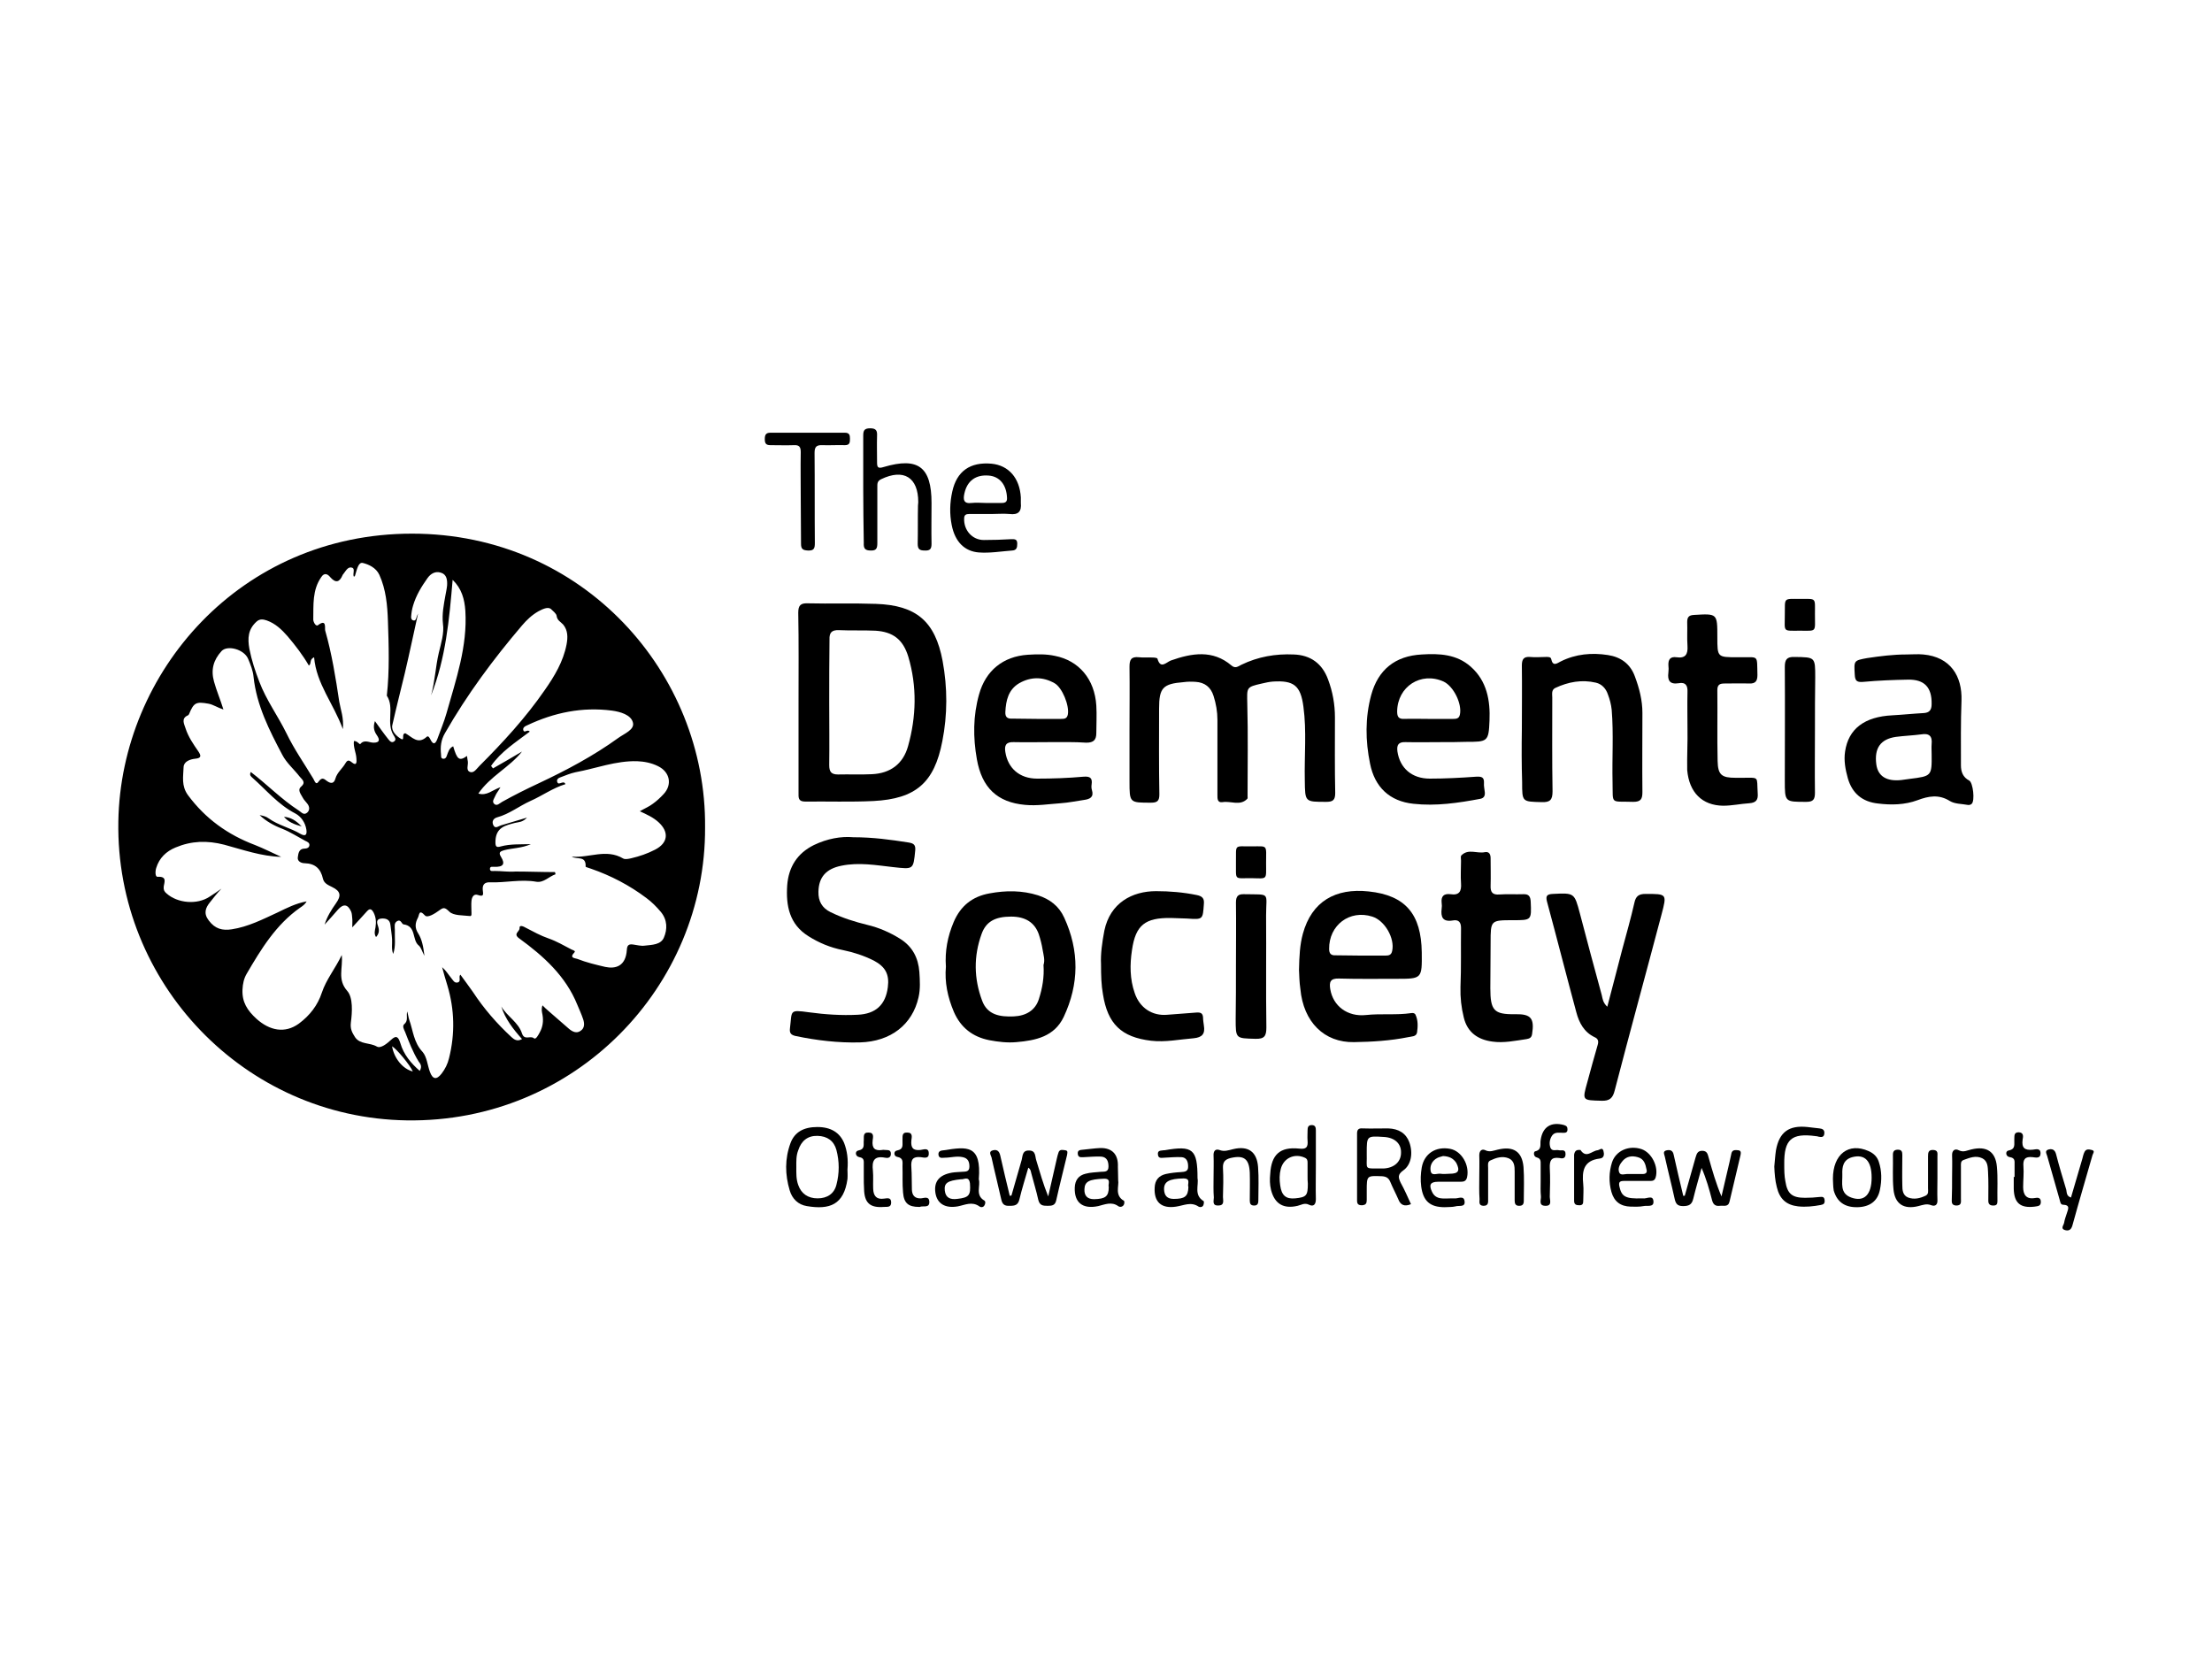 <?xml version="1.0" encoding="utf-8"?>
<!-- Generator: Adobe Illustrator 27.7.0, SVG Export Plug-In . SVG Version: 6.00 Build 0)  -->
<svg version="1.1" id="Layer_1" xmlns="http://www.w3.org/2000/svg" xmlns:xlink="http://www.w3.org/1999/xlink" x="0px" y="0px"
	 viewBox="0 0 800 600" style="enable-background:new 0 0 800 600;" xml:space="preserve">
<g id="VX64XA_00000143575793230963870430000001735748128495771834_">
	<g>
		<path d="M255,299.2c0.3,57.5-46.9,106.9-107.9,106c-58.7-0.9-105.3-49.7-104.3-108.1C43.7,243.1,86.9,193,149,193
			C211,193,255.5,243.5,255,299.2z M200.7,315.4c0.1,0.3,0.2,0.5,0.2,0.8c-2.4,0.8-4.2,3.1-6.9,2.7c-5.6-1-11.2,0.4-16.7,0.2
			c-2-0.1-2.9,0.8-2.7,2.8c0.1,1.3,0.6,2.6-1.7,1.8c-1.6-0.6-2.3,0.8-2.4,2.3c-0.1,1.2,0,2.4,0,3.6c0,0.6,0.2,1.8-0.5,1.7
			c-2.6-0.3-6-0.1-7.5-1.6c-1.7-1.7-2.2-1.5-3.7-0.4c-1.5,1.1-4.2,2.8-5.1,1.8c-2.3-2.5-2-0.1-2.6,0.9c-1,1.9-1.1,3.6,0.1,5.5
			c1.4,2.2,1.9,4.8,2.3,8.2c-0.9-1.7-1.2-3-2-3.7c-2.6-2-0.8-7.1-5.6-7.7c-0.6-0.1-0.9-1.9-2.2-1.2c-1.3,0.7-0.9,2-0.9,3.2
			c-0.1,2.9,0.4,5.9-0.6,8.7c-0.7-1.8-0.3-3.5-0.4-5.3c-0.1-1.7-0.4-3.5-0.6-5.2c-0.2-2.1-1.8-2.4-3.3-2.3c-2,0.2-1.6,1.6-1.1,3
			c0.4,1.3,0.3,2.5-0.8,3.7c-0.8-1.2-0.4-2.4-0.2-3.5c0.3-1.9,0.2-3.6-0.7-5.4c-0.8-1.4-1.4-1.5-2.4-0.4c-1.6,1.8-3.3,3.6-5.3,5.8
			c0-1.5,0.1-2.4,0-3.2c-0.1-0.9-0.1-1.8-0.4-2.5c-1.2-2.7-2.8-2.9-4.7-0.8c-1.6,1.9-3.3,3.7-4.9,5.5c0.9-2.9,2.4-5.3,4.1-7.7
			c2-2.8,1.7-4.4-1.4-5.9c-1.4-0.7-2.9-1.3-3.3-3c-0.8-3.6-2.8-5.5-6.6-5.6c-1.1,0-2.7-0.6-2.5-2.1c0.2-1.3,0.3-3.2,2.5-3.2
			c0.8,0,1.6-0.3,1.7-1.2c0.1-0.9-0.8-1.3-1.5-1.6c-2.8-1.5-5.4-3.2-8.4-4.4c-2.9-1.1-5.8-2.7-8.1-4.9c1.2,0.2,2.4,0.5,3.3,1.2
			c3.5,2.5,7.8,3.4,11.5,5.6c1.8,1,2.4,0.3,2.1-1.6c-0.4-2.5-1.9-4.7-4-5.8c-6.2-3.2-10.5-8.5-15.6-13c-0.4-0.4-1.1-0.8-0.5-2
			c5.9,4.5,11.1,9.9,17.3,13.9c1,0.6,1.8,1.9,3.1,0.8c1-0.9,0.9-2.2,0-3.3c-0.5-0.7-1.2-1.3-1.6-2.1c-0.6-1.2-2-2.7-0.7-3.9
			c2-1.7,0.5-2.6-0.4-3.7c-2.1-2.7-4.8-5-6.3-7.9c-4.7-8.9-9.3-17.9-10.4-28.2c-0.2-2.2-1.1-4.5-2-6.6c-1.5-3.4-7.5-5-9.6-2.7
			c-2.9,3.2-3.9,6.7-2.7,11c0.9,3.3,2.3,6.5,3.4,10.1c-2.2-0.7-3.7-1.8-5.4-2.1c-4.5-0.8-5.3-0.4-7,3.7c-0.1,0.2-0.2,0.4-0.4,0.5
			c-2.6,1.1-1.4,3.1-0.9,4.7c1,3.1,2.8,5.7,4.6,8.3c1,1.5,1.3,2.5-1.1,2.7c-1.9,0.2-4.1,1-4.2,3c-0.1,3.4-0.9,6.8,1.6,10.2
			c6.3,8.5,14.4,14.3,24.2,18c3.3,1.3,6.4,2.9,9.5,4.3c-7.2-0.2-13.9-2.6-20.6-4.4c-6.2-1.6-11.9-1.4-17.6,1c-3.4,1.4-5.9,3.8-7,7.4
			c-0.4,1.2-0.4,3.3,0.5,3.2c3.7-0.2,2.3,2.2,2.2,3.7c-0.1,1.1,0.3,1.7,1,2.3c4,3.6,11.1,4.2,15.6,1.2c1.4-0.9,2.9-1.9,4.3-2.9
			c-1.6,1.6-3,3.5-4.3,5.1c-1.4,1.8-2.3,3.8-0.3,6.4c2.3,3.1,5,3.7,8.3,3.2c5.9-0.9,11.2-3.6,16.6-6.1c3.3-1.6,6.6-3.3,10.5-4
			c-0.6,1.1-1.5,1.7-2.4,2.3c-8.7,6.1-14.1,15-19.3,23.9c-1,1.7-1.4,3.6-1.5,5.7c-0.2,4.5,1.7,7.5,5.1,10.6
			c4.7,4.2,10.2,5.4,15.3,1.7c3.9-2.9,6.8-6.6,8.3-11.2c1.6-4.8,4.8-8.6,7.2-13.6c0.5,4.8-1.7,8.8,2,13c2.1,2.4,1.8,7.6,1.3,11.4
			c-0.3,2.4,0.5,3.7,1.5,5.3c1.8,2.7,5.3,1.9,7.9,3.4c1.4,0.8,3.7-1.1,5.1-2.4c2-1.9,2.7-1,3.4,1.2c1.2,4.1,3.8,7.2,7,10
			c1-1.7,0.2-2.6-0.4-3.4c-2.1-3.4-3.5-7.1-4.9-10.7c-0.4-0.9-1.1-2.1-0.3-2.8c1.6-1.3,0.6-3,1.1-4.6c0.3,1.1,0.4,2.1,0.7,3
			c1.4,3.9,1.6,8.2,4.8,11.6c1.6,1.8,1.8,4.9,2.7,7.3c1,2.7,2.4,2.9,4.2,0.6c1.3-1.7,2.2-3.5,2.7-5.6c2.2-8.8,2-17.6-0.6-26.3
			c-0.7-2.2-1.3-4.4-1.9-6.6c1.4,1.2,2.2,2.6,3.2,3.8c0.7,0.8,1.2,2.1,2.5,1.7c1.3-0.4,0.1-2,0.9-2.8c1.6,2.2,3.1,4.2,4.5,6.2
			c4,6.1,8.7,11.5,14,16.4c0.9,0.8,2,1.7,3.8,0.7c-3.2-3.6-6.1-7.3-7.5-11.8c2.1,3.6,6.2,5.7,7.5,9.8c0.9,2.6,3,0.6,4.3,1.7
			c0.7,0.6,1.6-1.2,2.1-2.1c1.1-2,1.4-4.1,1-6.4c-0.2-1-0.5-2,0-3.4c0.8,0.8,1.3,1.3,1.9,1.8c2.6,2.2,5.1,4.5,7.7,6.7
			c1.2,1,2.7,1.8,4.2,0.7c1.5-1,1.4-2.7,0.9-4.2c-0.6-1.8-1.4-3.5-2.1-5.2c-4.2-10.4-12.2-17.6-21-24c-2.4-1.7,0.2-2.5,0.1-3.7
			c-0.1-1.4,1.5-0.6,2.2-0.2c2.7,1.4,5.4,2.9,8.3,3.9c2.9,1,5.6,2.6,8.3,4c0.4,0.2,1.7,0.5,1,1.1c-1.9,2,0.2,2,1.1,2.3
			c3.3,1.3,6.7,2.1,10.1,2.9c3.8,0.8,7.4-0.3,7.8-6.1c0.1-1.9,0.8-2.2,2.3-2c1.4,0.2,2.9,0.6,4.2,0.4c2.6-0.3,5.8-0.3,6.9-2.9
			c1.3-3,1.3-6.4-1.1-9.3c-1.6-1.9-3.3-3.6-5.2-5c-6.1-4.6-12.8-8.1-20-10.6c-0.7-0.3-2.1-0.6-2-0.8c0.2-4.1-3.2-2.4-5-3.6
			c6.2,0.6,12.4-3,18.6,0.7c0.7,0.4,2,0.1,2.9-0.1c3-0.7,5.9-1.7,8.6-3.1c4.7-2.4,5.2-6.4,1.2-10c-1.9-1.7-4.1-2.7-6.7-3.9
			c1.9-1.1,3.4-1.7,4.7-2.7c1.4-1,2.7-2.2,3.9-3.5c3.2-3.4,2.3-8-2-10.1c-2.4-1.2-5-1.7-7.6-1.8c-7.7-0.2-14.8,2.6-22.3,4
			c-1.9,0.4-3.7,1.2-5.6,1.9c-0.6,0.2-1.2,0.7-1,1.5c0.3,1,0.9,0.6,1.6,0.4c0.4-0.1,1-0.4,1.4,0.5c-4.6,1.4-8.4,4.2-12.7,6.1
			c-4,1.8-7.6,4.7-12,5.9c-1.4,0.4-2,1.5-1.4,2.8c0.7,1.5,1.8,0.4,2.8,0.1c2.9-0.9,5.8-1.7,9.4-2.8c-1.6,1.7-3,1.6-4.3,1.9
			c-3.5,0.9-6.8,1.6-7.1,6.3c-0.1,2.1,0.1,2.8,2,2.2c3.4-0.9,6.8-0.7,10.8-0.8c-3.4,1.5-6.7,1.4-9.7,2.2c-1.4,0.4-2.1,0.8-1.1,2.4
			c1.6,2.6,0.8,3.7-2.4,3.6c-0.7,0-1.5-0.2-1.6,0.6c-0.1,1.2,1,0.9,1.7,0.9c2.5,0,5,0.4,7.5,0.2
			C191.1,315.2,195.9,315.4,200.7,315.4z M135.6,260.8c1.8,2.5,3.2,4.5,4.8,6.5c0.5,0.6,1.2,1.6,2.2,0.8c0.8-0.6,0.2-1.5-0.2-2.1
			c-2.9-4.5,0.4-10-2.5-14.4c1-9,0.7-18,0.4-27c-0.2-5.7-0.7-11.4-3.1-16.7c-1.2-2.6-3.9-3.8-6-4.3c-1.7-0.4-2.2,2.8-2.8,4.6
			c-0.1,0.2-0.3,0.3-0.4,0.4c-0.6-1,0.6-2.9-0.7-3.3c-1.5-0.5-2.3,1.3-3.2,2.4c-0.1,0.1-0.2,0.2-0.2,0.3c-1.1,2.6-2.5,3-4.5,0.7
			c-0.9-1.1-2.1-1.7-3.2,0c-3.3,4.7-2.8,10.1-2.9,15.4c0,0.8,0.9,2.6,1.7,2c3.2-2.4,2.4,1,2.6,1.9c2.4,8.4,3.8,17.1,5.1,25.8
			c0.5,2.9,1.7,5.8,1.3,9.9c-3.4-9.3-9.6-16.4-10.4-26c-1.9,0.9-0.8,2.3-1.9,3c-2.2-3.8-4.9-7.3-7.7-10.6c-2.1-2.4-4.4-4.6-7.5-5.7
			c-1.2-0.4-2.5-0.7-3.7,0.4c-3.1,2.8-3.3,6-2.6,9.9c0.8,4.1,2.1,8,3.6,11.9c2.5,6.6,6.7,12.3,9.8,18.6c2.8,5.8,6.4,10.9,9.7,16.4
			c0.4,0.6,0.9,2.6,1.9,1.1c1.3-1.8,2-1,3.1-0.2c1.4,1,2.5,0.9,3-0.9c0.6-2.2,2.5-3.6,3.6-5.5c0.7-1.2,1.2-1.3,2.2-0.5
			c2,1.7,1.9-0.1,1.8-1.3c-0.1-2.1-1.2-4.1-0.9-6.3c1.2-0.1,2.1,1.4,2.3,1.1c1.5-1.8,3.2-0.5,4.8-0.5c2.3,0,2.3-1.1,1.2-2.7
			C135.4,264.6,134.8,263.1,135.6,260.8z M168.9,273.4c0.1,0.9,0.2,1.4,0.3,2c0.2,1.3-0.8,3.2,0.8,3.8c1.4,0.5,2.4-1.2,3.4-2.2
			c8.5-8.5,16.7-17.4,23.6-27.4c3.5-5,6.7-10.3,7.9-16.5c0.5-2.6,0.5-5.1-1.2-7.2c-0.9-1-2.2-1.5-2.4-3.2c-0.1-0.8-1.4-1.8-2-2.4
			c-1.1-1-3.1,0-4.6,0.8c-2.3,1.3-4.2,3.1-5.9,5.1c-10.4,12.2-19.9,25-27.9,39c-1.4,2.4-1.7,4.9-1.4,7.6c0.1,0.6-0.2,1.4,0.7,1.6
			c0.8,0.1,1.2-0.4,1.4-1.1c0.5-1.3,0.8-2.7,2.3-3.4C165.3,274.7,166.1,275.4,168.9,273.4z M151.2,221.9c-1.6,7.1-3.1,14.4-4.8,21.6
			c-1.5,6.2-3.1,12.5-4.5,18.7c-0.5,2.1,1.4,4,3.1,5c1.6,0.9,0-1.9,1.6-2c2.4,1.3,4.5,4.2,7.7,1.3c0.6-0.6,1.1,0.4,1.4,1
			c1.1,2.2,1.9,1.3,2.5-0.3c1.1-3.1,2.4-6.1,3.3-9.3c3.4-12.1,7.6-24.1,6.8-37c-0.3-4.2-1.3-8-4.6-11.2c-1.2,14.3-2.5,28.4-7.8,41.8
			c1.4-5,1.6-10.3,2.8-15.4c0.8-3.4,2-7.1,1.5-10.5c-0.4-3.6,0.3-6.9,0.9-10.3c0.2-1.2,0.5-2.4,0.6-3.6c0.1-1.9-0.1-4-2.3-4.6
			c-1.9-0.6-3.6,0.3-4.8,2c-2.2,3.1-4.1,6.2-5.2,9.9c-0.4,1.3-0.6,2.6-0.7,3.9c-0.1,0.6,0.1,1.4,0.9,1.5c0.7,0.1,0.8-0.5,1-1
			C150.7,222.9,151,222.4,151.2,221.9z M181,284.7c-0.9,1.6-1.5,2.2-1.8,3c-0.4,1-1.4,2.1-0.5,3c1,1,2-0.2,2.9-0.7
			c4.3-2.4,8.7-4.6,13.2-6.7c10-4.7,19.8-9.9,28.8-16.4c2.2-1.6,6-3,5.3-5.6c-0.7-2.8-4.6-3.9-7.6-4.3c-10.7-1.4-20.9,0.7-30.6,5.3
			c-0.7,0.3-1.8,0.8-1.4,1.9c0.4,1,1.5-0.6,2.3,0.4c-5,3.8-10.4,7.2-14,12.4c0.2,0.3,0.5,0.6,0.7,0.9c3.5-2,7-4,10.5-6.1
			c-4.5,5.7-11.5,8.9-15.8,15.2C176.1,287.9,177.9,285.8,181,284.7z M149.3,387.5c-1-2.3-5.8-8.1-7.5-9.1
			C142.5,382.8,145.8,386.7,149.3,387.5z"/>
		<path d="M408.5,263.8c0-7.6,0.1-15.2,0-22.7c0-2.5,0.6-3.7,3.4-3.4c1.6,0.2,3.3,0,4.9,0.1c0.6,0,1.7,0.1,1.8,0.4
			c1.1,3.9,3.1,1.4,4.8,0.7c7.6-2.7,15.2-4,22,1.8c1.4,1.2,2.4,0.3,3.6-0.3c6-2.9,12.3-4,18.9-3.7c6.1,0.2,10.3,3.3,12.4,9
			c1.7,4.5,2.5,9.1,2.5,13.8c0,9.1-0.1,18.2,0.1,27.3c0,2.5-0.8,3.2-3.2,3.2c-7.8,0-7.7,0.1-7.8-7.8c-0.2-8.9,0.7-17.8-0.5-26.6
			c-1-7.7-3.5-9.6-11.1-9.1c-1.3,0.1-2.6,0.4-3.9,0.7c-5.8,1.3-5.4,1.4-5.3,7.4c0.3,11.1,0.1,22.2,0.1,33.3c0,0.3,0.1,0.8-0.1,1
			c-2.6,2.7-6,0.7-8.9,1.2c-2,0.3-1.9-1.3-1.9-2.7c0-9,0-18,0-27c0-3-0.5-5.9-1.4-8.7c-1-3.2-3.2-4.9-6.5-5.1
			c-1.4-0.1-2.9-0.1-4.3,0.1c-7.6,0.6-8.9,2.1-8.9,9.6c0,10.3-0.1,20.7,0.1,31c0,2.3-0.7,3-3,3c-7.8,0-7.8,0.1-7.8-7.8
			C408.5,276.1,408.5,269.9,408.5,263.8z"/>
		<path d="M288.8,253.9c0-10.8,0.1-21.5-0.1-32.3c0-2.6,0.8-3.5,3.4-3.4c8.2,0.2,16.5-0.1,24.7,0.2c14.6,0.5,21.4,6.3,24.1,20.6
			c1.8,9.7,1.8,19.5-0.1,29.1c-2.9,15-9.6,20.8-24.9,21.6c-8.2,0.4-16.5,0.1-24.7,0.2c-2.6,0-2.4-1.5-2.4-3.2
			C288.8,275.8,288.8,264.8,288.8,253.9z M299.9,254c0,7.6,0.1,15.1,0,22.7c0,2.4,0.7,3.4,3.2,3.4c4.1-0.1,8.1,0.1,12.2-0.1
			c6.7-0.3,11.3-3.7,13.1-10.1c3-10.7,3.3-21.6,0.1-32.4c-1.9-6.2-5.5-9-11.9-9.4c-4.4-0.2-8.8,0-13.2-0.2c-2.6-0.1-3.5,0.9-3.4,3.4
			C299.9,238.9,299.9,246.5,299.9,254z"/>
		<path d="M308.6,302.8c7.2,0,13.6,0.9,20,1.9c1.8,0.3,2.6,0.8,2.4,2.9c-0.7,7-0.6,6.8-8,6c-6.2-0.7-12.4-1.8-18.7-0.5
			c-5.5,1.1-8.2,4.1-8.3,9.4c-0.1,3.4,1.3,5.9,4.4,7.4c4.3,2.1,8.8,3.5,13.3,4.6c4.2,1,8.1,2.7,11.8,5c4.5,2.8,6.6,6.9,7,12
			c0.2,3.1,0.4,6.2-0.3,9.2c-2.2,9.8-10,16-21.2,16.3c-7.8,0.2-15.5-0.7-23.2-2.3c-1.8-0.4-2.3-1.1-2.1-2.8c0.8-6.4-0.4-6.8,6.8-5.8
			c5.9,0.8,11.8,1.2,17.7,0.9c6.5-0.3,10.1-3.6,10.9-10c0.6-4.6-0.9-7.4-5.1-9.6c-3.6-1.8-7.3-3-11.2-3.8c-4.5-0.9-8.6-2.6-12.4-5
			c-6.9-4.3-8.2-11-7.7-18.4c0.5-6.6,3.6-11.6,9.7-14.6C299.2,303.3,304.2,302.4,308.6,302.8z"/>
		<path d="M469.8,350.8c0.1-4.9,0.3-9.1,1.4-13.1c3.2-11.7,11.8-16.6,23.8-15.3c13.4,1.4,19,8.3,19.2,22c0.1,9.6,0.1,9.6-9.2,9.6
			c-6.9,0-13.8,0.1-20.8-0.1c-3.1-0.1-3.5,1.3-3.1,3.8c1,6.2,6.3,10.1,12.9,9.4c5.5-0.6,11,0.1,16.4-0.7c0.6-0.1,1.2,0,1.5,0.5
			c1,2.1,0.9,4.3,0.6,6.5c-0.3,1.6-2,1.4-3.2,1.7c-6.5,1.3-13.1,1.7-19.6,1.8c-10.8,0.2-18.3-7.3-19.4-19.2
			C469.9,355.1,469.9,352.5,469.8,350.8z M491.9,345.6c3.1,0,6.1,0,9.2,0c1.2,0,2.1-0.2,2.4-1.7c1-4.6-2.7-11-7.2-12.4
			c-8.2-2.6-15.7,3.1-15.6,11.7c0,1.7,0.7,2.4,2.4,2.3C486,345.5,489,345.6,491.9,345.6z"/>
		<path d="M689.4,236.7c2.1,0,4.2-0.2,6.2,0c9.8,0.9,14.1,7.8,13.8,16.7c-0.3,7.8-0.2,15.6-0.2,23.4c0,2.3,0.7,4.3,3,5.5
			c1.4,0.8,2.1,7.3,0.9,8.4c-0.4,0.4-1,0.5-1.5,0.4c-2.1-0.4-4.6-0.3-6.4-1.4c-4-2.5-7.7-1.8-11.7-0.3c-4.6,1.7-9.5,1.8-14.3,1.2
			c-5.6-0.6-9.3-3.6-10.9-9.1c-0.9-3.2-1.5-6.5-1-9.7c1.2-8.2,7-12.6,17.1-13.1c3.7-0.2,7.4-0.6,11.2-0.8c2.2-0.1,3-1.1,3-3.3
			c0.1-6-2.6-8.9-8.5-8.8c-5.4,0.1-10.7,0.3-16.1,0.8c-2.3,0.2-3.1-0.2-3.2-2.6c-0.3-5.1-0.4-5.1,4.5-6
			C680,237.3,684.7,236.7,689.4,236.7z M698.6,272.7c0-1.2-0.1-2.4,0-3.6c0.3-2.9-0.9-4-3.8-3.5c-3,0.4-6.1,0.5-9.1,0.9
			c-5.6,0.8-7.9,4.1-7.1,10c0.6,4.3,3.8,6.2,9.1,5.6c1-0.1,1.9-0.3,2.9-0.4C698.6,280.7,698.7,280.7,698.6,272.7z"/>
		<path d="M379.8,268.4c-4.4,0-8.8,0.1-13.2,0c-2.8-0.1-3.4,1.2-3,3.6c0.9,5.8,5.1,9.6,11.5,9.6c5.6,0,11.2-0.2,16.8-0.7
			c2.5-0.2,3.2,0.6,2.9,2.8c-0.1,0.6-0.1,1.4,0.1,2c0.8,2.6-0.7,3.3-2.8,3.6c-2.8,0.4-5.6,1-8.5,1.2c-4.3,0.3-8.6,1-12.8,0.6
			c-10.2-0.9-15.7-6.3-17.5-16.5c-1.4-7.9-1.4-15.7,0.8-23.5c2.4-8.6,8.7-13.7,17.6-14.3c3.3-0.2,6.6-0.3,9.8,0.4
			c8.7,1.7,14.4,8.4,15,18c0.2,3.3,0,6.6,0,9.9c0,2.5-1,3.5-3.6,3.5C388.6,268.3,384.2,268.4,379.8,268.4
			C379.8,268.4,379.8,268.4,379.8,268.4z M374.9,260c3,0,5.9,0,8.9,0c1.2,0,2.1-0.1,2.4-1.6c0.6-3.2-2-9.7-4.8-11.3
			c-4.2-2.4-8.6-2.4-12.8,0c-3.9,2.3-4.8,6.2-5,10.4c-0.1,1.9,0.8,2.5,2.5,2.4C369,259.9,372,260,374.9,260z"/>
		<path d="M521.8,268.4c-4.5,0-9,0.1-13.5,0c-2.6-0.1-3.2,1.1-2.9,3.4c0.9,6,5.2,9.8,11.7,9.8c5.6,0,11.2-0.3,16.8-0.7
			c2-0.1,2.9,0.2,2.8,2.3c-0.1,1.1,0.2,2.2,0.3,3.3c0.1,1.2-0.2,2.1-1.6,2.4c-8,1.5-16.1,2.7-24.2,1.8c-8.6-0.9-14-6-15.7-14.5
			c-1.7-8.3-1.8-16.6,0.4-24.8c2.5-9.2,8.7-14.2,18.3-14.7c6.4-0.4,12.6-0.1,17.7,4.4c5.9,5.2,7.1,12.3,6.8,19.5
			c-0.3,7.7-0.7,7.7-8.6,7.7C527.3,268.4,524.5,268.4,521.8,268.4z M516.4,260c3.1,0,6.1,0,9.2,0c1.1,0,2.1-0.1,2.4-1.6
			c0.8-3.9-2.3-10.2-5.9-11.9c-8.2-3.7-16.7,1.8-16.8,10.8c0,1.9,0.5,2.8,2.6,2.7C510.7,259.9,513.5,260,516.4,260z"/>
		<path d="M342.1,349.6c-0.4-5.6,0.6-10.9,2.8-16.1c2.5-5.9,6.8-9.3,13-10.4c5.9-1.1,11.8-1.1,17.5,0.7c4.3,1.4,7.6,3.9,9.5,8.1
			c5.5,12,5.4,24-0.2,35.9c-3.4,7.1-10.1,8.5-17.1,9.1c-3.3,0.3-6.6-0.1-9.8-0.7c-6-1.2-10.3-4.5-12.8-10.2
			C342.7,360.6,341.6,355.2,342.1,349.6z M377.4,349c0.6-1.8,0-3.6-0.3-5.4c-0.3-1.9-0.8-3.9-1.4-5.7c-1.5-4.3-4.9-6.4-10-6.4
			c-5.8,0-9.1,1.8-10.7,6.3c-2.9,8-2.8,16.1,0.2,24.1c1.9,5.2,6.5,5.9,11.4,5.7c4.5-0.2,7.8-2.2,9.1-6.2
			C377,357.4,377.7,353.3,377.4,349z"/>
		<path d="M581.3,364.1c1.9-7.1,3.6-13.9,5.4-20.7c1.5-5.6,3.1-11.2,4.4-16.9c0.5-2.4,1.6-3.2,4-3.2c7.8,0,7.8-0.1,5.8,7.5
			c-5.6,21.2-11.4,42.3-16.9,63.5c-0.7,2.9-1.9,3.9-4.8,3.8c-7-0.2-7,0-5.1-6.8c1.2-4.4,2.4-8.9,3.7-13.3c0.4-1.3,0.3-2.3-1.1-2.9
			c-3.8-1.8-5.6-5.2-6.6-9c-3.6-13.3-7-26.7-10.6-40c-0.6-2.2,0.1-2.7,2.1-2.8c7.8-0.4,7.8-0.4,9.8,7.1c2.6,9.9,5.2,19.7,7.9,29.5
			C579.6,361.2,579.7,362.6,581.3,364.1z"/>
		<path d="M550.4,263.8c0-7.7,0.1-15.4,0-23.1c0-2.2,0.6-3.3,3-3.1c1.9,0.2,3.7,0,5.6,0c0.8,0,1.8-0.1,2,0.7
			c0.6,2.9,2.1,1.6,3.5,0.9c5.4-2.7,11.2-3.2,17-2.3c4.6,0.7,8.1,3.1,9.8,7.8c1.6,4.3,2.7,8.6,2.7,13.1c0,9.6-0.1,19.1,0,28.7
			c0,2.5-0.6,3.5-3.3,3.5c-8.5-0.3-7.3,1.2-7.5-7.2c-0.2-8.7,0.4-17.3-0.3-26c-0.2-2-0.7-3.9-1.4-5.7c-0.7-2.1-2.2-3.7-4.3-4.2
			c-5.1-1.2-10-0.3-14.7,1.9c-1.5,0.7-1.1,2.3-1.1,3.5c0,11.3-0.1,22.6,0.1,33.9c0,3.1-0.9,4-3.9,3.9c-7.1-0.2-7.1,0-7.1-7.2
			C550.3,276.5,550.3,270.1,550.4,263.8z"/>
		<path d="M610.3,263.5c0-4.4-0.1-8.8,0-13.2c0.1-2.3-0.6-3.7-3.2-3.2c-3.2,0.5-4.1-1-3.7-3.9c0.1-0.9,0.1-1.8,0-2.6
			c-0.1-2.1,0.7-3.2,2.9-2.9c3.3,0.5,4.2-1.1,4-4.1c-0.2-2.8,0-5.7-0.1-8.6c0-1.7,0.5-2.5,2.4-2.6c8.5-0.5,8.5-0.6,8.5,8
			c0,7.3,0,7.3,7.2,7.3c0.3,0,0.7,0,1,0c6.9,0.1,6.1-1.1,6.3,6.4c0,2.2-0.7,3.2-3,3.1c-3-0.1-5.9,0-8.9,0c-1.7,0-2.6,0.4-2.6,2.4
			c0.1,8.5-0.1,17.1,0.1,25.6c0.1,5.1,1.5,6.1,6.5,6.1c0.8,0,1.5,0,2.3,0c6.5,0,5.3-0.7,5.7,5.6c0.2,2.4-0.6,3.4-3,3.6
			c-3.2,0.2-6.3,0.9-9.5,0.9c-7.6-0.1-12.3-4.8-13-12.9C610.1,273.4,610.4,268.4,610.3,263.5C610.4,263.5,610.4,263.5,610.3,263.5z"
			/>
		<path d="M547.8,366.8c0.1,0,0.2,0,0.3,0c5.6-0.1,6.9,1.5,6,7.2c-0.2,1.3-0.9,1.6-2,1.8c-4.1,0.6-8.3,1.5-12.4,0.9
			c-5.2-0.7-9-3.3-10.3-8.7c-0.9-3.6-1.3-7.2-1.2-11c0.3-7.1,0.1-14.3,0.2-21.4c0-2.1-0.9-3.1-3-2.7c-3.6,0.6-4.4-1.2-4-4.3
			c0.1-0.6,0.1-1.3,0-2c-0.3-2.5,0.8-3.5,3.2-3.2c3.2,0.5,4-1.1,3.8-3.9c-0.2-2.7,0-5.5,0-8.2c0-0.7-0.2-1.6,0.1-1.9
			c2.5-2.6,5.7-0.6,8.5-1.2c1.6-0.3,2.1,0.8,2.1,2.2c0,3.3,0.1,6.6,0,9.9c-0.1,2.4,0.7,3.4,3.2,3.2c2.8-0.2,5.7,0,8.6-0.1
			c2-0.1,2.6,0.8,2.7,2.7c0.3,6.7,0.3,6.7-6.3,6.7c-8.2,0-8.2,0-8.2,8.1c0,5.5-0.1,11-0.1,16.5C539,365.4,540.3,366.9,547.8,366.8z"
			/>
		<path d="M398.2,348.7c-0.2-3.6,0.4-7.9,1.2-12.1c2.1-10.1,10.1-14.3,18.7-14.3c4.9,0,9.8,0.4,14.7,1.4c2,0.4,2.8,1.2,2.6,3.2
			c-0.4,5.7-0.3,5.7-6.1,5.3c-2-0.1-3.9-0.1-5.9-0.2c-9.2-0.1-12.7,2.5-14,11.6c-0.8,5.2-0.8,10.5,1,15.6c1.8,5.3,6.3,8.3,11.8,7.8
			c3.5-0.3,7-0.5,10.5-0.8c1.5-0.1,2.3,0.2,2.4,1.8c0,1,0.2,2,0.3,2.9c0.5,3-0.6,4.3-3.7,4.6c-5.1,0.4-10.2,1.5-15.4,0.9
			c-10.8-1.3-15.7-6.1-17.4-16.8C398.3,356.3,398.2,352.8,398.2,348.7z"/>
		<path d="M656.4,263.7c0,7.7-0.1,15.3,0,23c0,2.4-0.6,3.3-3.1,3.3c-7.8,0-7.8,0.1-7.8-7.7c0-13.7,0.1-27.4,0-41.1
			c0-2.6,0.7-3.7,3.5-3.6c7.5,0.1,7.5,0,7.5,7.4C656.4,251.3,656.4,257.5,656.4,263.7z"/>
		<path d="M447,349.5c0-7.7,0.1-15.4,0-23.1c0-2.3,0.8-3.1,3-3c9.7,0.2,7.9-0.9,7.9,7.7c0.1,13.5-0.1,27,0.1,40.5
			c0,3.1-0.7,4.2-4,4.1c-7.1-0.2-7.1,0-7.1-7.2C447,362.2,447,355.8,447,349.5z"/>
		<path d="M312.2,176.8c0-6.4,0-12.7,0-19.1c0-1.8,0.2-2.8,2.5-2.8c2.1,0,2.6,0.8,2.5,2.7c-0.1,3.2,0,6.4,0,9.5
			c0,1.8,0.2,2.5,2.4,1.8c12.5-3.7,17.3,0,17.3,13c0,4.9-0.1,9.9,0,14.8c0,1.9-0.6,2.5-2.5,2.4c-1.8,0-2.5-0.5-2.5-2.4
			c0.1-4.6,0-9.2,0.1-13.8c0-0.4,0.1-0.9,0.1-1.3c0-9-5.3-12.2-13.4-8.3c-1.5,0.7-1.4,1.7-1.4,2.9c0,6.7,0,13.4,0,20.1
			c0,1.8-0.2,2.9-2.4,2.8c-2.1,0-2.6-0.8-2.5-2.7C312.3,189.9,312.2,183.4,312.2,176.8z"/>
		<path d="M358.7,185.9c-2.7,0-5.5,0-8.2,0c-1.1,0-1.8,0.3-1.8,1.6c-0.2,4.2,2.9,7.8,7.1,7.8c3.3,0,6.6-0.1,9.9-0.3
			c1.2,0,2.2-0.1,2.2,1.6c0,1.4-0.2,2.4-1.8,2.5c-4,0.3-8.1,1-12.1,0.7c-5.1-0.4-8.6-3.8-9.8-9.9c-0.8-4-0.7-8.1,0.2-12.1
			c1.6-7.4,6.5-10.8,14.2-10.1c6.2,0.6,10.2,5.2,10.6,12.2c0,0.7,0,1.3,0,2c0.3,3.1-0.9,4.4-4.1,4
			C362.9,185.7,360.8,185.9,358.7,185.9z M356.4,181.9c2,0,3.9,0,5.9,0c1.3,0,2-0.4,1.9-1.9c-0.2-4.7-2.7-7.7-6.6-8
			c-4.7-0.4-7.8,1.9-8.8,6.4c-0.5,2.2-0.4,3.9,2.7,3.5C353.1,181.7,354.8,181.9,356.4,181.9z"/>
		<path d="M289.6,180c0-5.5-0.1-11,0-16.5c0-1.8-0.5-2.6-2.4-2.5c-2.8,0.1-5.7,0-8.6,0c-1.7,0-2-0.8-2-2.2c0-1.4,0.3-2.3,2-2.3
			c9,0,18,0,27,0c1.6,0,1.8,0.9,1.8,2.1c0,1.3,0,2.4-1.8,2.4c-2.7-0.1-5.5,0.1-8.2,0c-2.2-0.1-2.8,0.7-2.8,2.8
			c0.1,10.9,0,21.7,0.1,32.6c0,1.9-0.3,2.8-2.5,2.7c-1.8-0.1-2.5-0.5-2.5-2.4C289.7,191.2,289.6,185.6,289.6,180z"/>
		<path d="M510.3,435.5c-2.4,1-3.8,0.3-4.6-1.8c-0.9-2.1-2-4.1-2.9-6.3c-0.6-1.4-1.5-1.9-3-2c-5.5-0.2-5.5-0.3-5.5,5.3
			c0,1.1,0,2.2,0,3.3c0,1.2-0.3,1.8-1.7,1.9c-1.3,0-1.8-0.4-1.8-1.7c0-8.1,0-16.2,0-24.3c0-1.5,0.7-1.9,2-1.8c3.1,0.1,6.1,0,9.2,0
			c3.9,0.1,6.5,1.8,7.7,5c1.4,3.9,0.7,8.2-2.2,10.2c-2.1,1.5-1.8,2.6-0.9,4.5C508,430.3,509.1,432.9,510.3,435.5z M494.3,417
			c0.2,6.4-1.4,5.5,5.8,5.6c0.1,0,0.2,0,0.3,0c3.8-0.2,6.3-2.4,6.3-5.7c0.1-3.3-2.3-5.5-6.2-5.7C494.3,410.8,494.3,410.8,494.3,417z
			"/>
		<path d="M306.5,423c0,0.7,0.1,2.1,0,3.4c-1.3,9.3-6.4,11.2-14.7,9.8c-3.1-0.5-5.3-2.6-6.2-5.7c-1.7-5.7-1.8-11.4,0.3-17.1
			c1.5-4,4.8-5.8,9.7-5.8c4.9,0,8.1,2,9.7,5.8C306.4,416.3,306.8,419.3,306.5,423z M288,422.1c0,2.2-0.1,4.3,0.7,6.5
			c1.1,3.1,3.5,4.8,7,4.8c3.5,0,6-1.7,6.8-4.9c1.1-4.2,1.1-8.4,0-12.6c-0.9-3.3-3.3-5-6.8-5.1c-3.6-0.1-5.9,1.8-7,5.2
			C287.9,418,288,420,288,422.1z"/>
		<path d="M365.8,432.4c1.2-4.3,2.5-8.6,3.7-12.9c0.4-1.5,0.2-3.5,2.7-3.4c2.5,0,2.1,2.2,2.6,3.6c1.3,4.3,2.5,8.6,4.3,13
			c1-4.5,2.1-9.1,3.1-13.6c0.2-0.9,0.4-1.7,0.7-2.5c0.5-1,1.5-0.7,2.3-0.6c1.2,0.1,0.8,1,0.7,1.8c-1.3,5.4-2.7,10.9-3.9,16.3
			c-0.4,1.9-1.6,2-3.1,2c-1.7,0-2.9-0.1-3.4-2.2c-0.7-3.2-1.7-6.4-2.5-9.5c-0.2-0.7-0.2-1.5-1.1-2.1c-1.1,3.9-2.3,7.6-3.2,11.4
			c-0.5,2.2-1.7,2.4-3.5,2.4c-1.9,0.1-2.7-0.5-3.1-2.4c-1.1-5-2.4-10-3.5-15.1c-0.2-0.8-1.3-2.2,0.6-2.6c1.7-0.4,2.3,0.7,2.6,2.1
			c1.1,4.8,2.2,9.6,3.4,14.4C365.4,432.4,365.6,432.4,365.8,432.4z"/>
		<path d="M609.3,432.5c1.3-4.6,2.6-9.2,3.9-13.8c0.4-1.2,0.6-2.5,2.4-2.5c1.9,0,2,1.3,2.4,2.6c1.3,4.6,2.6,9.2,4.6,13.9
			c1-4.1,1.9-8.3,2.9-12.4c0.2-1.1,0.5-2.1,0.7-3.2c0.3-1.3,1.4-1.2,2.4-1.1c1.2,0.1,1,1,0.9,1.7c-1.3,5.6-2.7,11.3-4,16.9
			c-0.5,2.1-2.2,1.3-3.5,1.5c-1.6,0.2-2.4-0.5-2.8-2c-1-3.9-2.1-7.8-3.8-11.7c-1,3.7-2.1,7.4-3,11.1c-0.5,2.1-1.5,2.7-3.7,2.7
			c-2.2,0-2.7-1-3.1-2.9c-1.1-5-2.4-10-3.5-15c-0.2-0.9-0.9-2,0.8-2.3c1.2-0.2,2.1,0.1,2.4,1.6c1.1,5,2.3,10,3.5,15
			C608.8,432.4,609.1,432.4,609.3,432.5z"/>
		<path d="M475.9,421.5c0,4.1-0.1,8.1,0,12.2c0,2-0.9,2.8-2.5,2c-1.6-0.8-2.8,0.1-4.1,0.4c-5.1,1.2-8.3-0.7-9.6-5.7
			c-0.5-2-0.5-3.9-0.3-5.9c0.4-6.9,3.5-9.8,10.4-9.1c2.6,0.3,3.3-0.4,3.1-2.9c-0.1-1.2,0-2.4,0-3.6c0-1,0.1-2,1.5-2
			c1.4,0,1.5,1,1.5,2C475.9,413.2,475.9,417.3,475.9,421.5z M472.9,425.4C472.9,425.4,472.9,425.4,472.9,425.4c0-1.6,0-3.3,0-4.9
			c0-0.8-0.1-1.4-1-1.8c-3.7-1.7-7.7,0.1-8.7,4.1c-0.5,1.9-0.5,3.9-0.2,5.9c0.5,3.7,2.1,5,5.4,4.7c4.1-0.4,4.6-1,4.6-5.3
			C472.9,427.2,472.9,426.3,472.9,425.4z"/>
		<path d="M354,426.5c0.7,2.4-1.4,5.7,2,7.7c0.5,0.3,0.4,1.2,0,1.8c-0.4,0.7-1.3,0.7-1.8,0.3c-2.7-1.9-5.2-0.5-7.8,0
			c-4.6,0.8-7.5-1-8.1-4.9c-0.6-4.1,1.4-6.5,6-7.3c1.2-0.2,2.4-0.2,3.6-0.3c1.3-0.1,2.7,0.1,2.7-1.9c0-1.7-0.5-3-2.4-3.4
			c-2.2-0.5-4.4,0.2-6.5,0.2c-0.9,0-2.1,0.4-2.3-1.1c-0.1-1.4,1-1.5,2-1.6C349.7,414.7,355,413.9,354,426.5z M347.5,426.5
			c-4.9,0.5-6.1,1.4-5.8,4.1c0.3,2.7,2.1,3.3,4.5,3c4.3-0.5,4.9-1.3,4.6-5.6C350.4,425.1,348.6,426.7,347.5,426.5z"/>
		<path d="M433.1,426.1c0.5,2.6-1.4,6.1,2.2,8.3c0.2,0.1,0.1,1.1-0.1,1.5c-0.3,0.7-1.2,0.8-1.7,0.5c-2.8-1.9-5.4-0.4-8.2,0
			c-5.3,0.8-8-1.7-7.7-6.9c0.1-2.7,1.5-4.3,4-4.9c1.8-0.4,3.7-0.6,5.5-0.7c1.4-0.1,2.7-0.2,2.6-2.1c0-1.7-0.6-3.2-2.4-3.3
			c-2.1-0.1-4.1,0.1-6.2,0.2c-0.9,0-2.1,0.4-2.3-1c-0.3-1.8,1.1-1.5,2.1-1.7c0.1,0,0.2,0,0.3,0C431.4,414.2,433.1,415.6,433.1,426.1
			z M429.8,429.3c-0.5-1,1.1-3.1-1.8-3.1c-5.1,0.1-7.1,1.1-7,4c0.1,2.2,1.1,3.4,3.5,3.4C428.5,433.6,429.7,432.7,429.8,429.3z"/>
		<path d="M404.4,426.8c0.4,2.1-1.4,5.5,2.1,7.5c0.2,0.1,0.2,1.1-0.1,1.5c-0.5,0.8-1.5,0.8-2,0.4c-2.4-1.7-4.8-0.6-7.2,0
			c-5.7,1.2-8.7-1.3-8.5-6.7c0.1-2.7,1.4-4.4,3.9-5c1.8-0.5,3.7-0.5,5.5-0.7c1.3-0.1,2.8,0.2,2.8-1.9c0-1.8-0.5-3.4-2.6-3.6
			c-2.1-0.1-4.1,0.1-6.2,0.2c-1,0-2.1,0.3-2.3-1.1c-0.2-1.5,0.9-1.5,1.9-1.6c2.1-0.2,4.1-0.5,6.2-0.6c4.4-0.1,6.6,2.4,6.4,6.8
			C404.3,423.4,404.4,424.8,404.4,426.8z M401,429.3c-0.4-1,1.1-3.1-1.8-3c-5.3,0.2-6.9,1-7,3.8c-0.1,2.4,1.1,3.6,3.5,3.6
			C399.8,433.6,401,432.7,401,429.3z"/>
		<path d="M525,433.4c0.3,0,0.7,0,1,0c1.3,0.2,3.5-1.3,3.7,1.2c0.2,2.1-2.1,1.3-3.3,1.7c-1.2,0.3-2.6,0.2-3.9,0.3
			c-5.3,0-7.8-2.2-8.5-7.5c-0.3-2.3-0.2-4.6,0.2-6.9c0.9-5,5.1-7.7,10.3-6.7c4.1,0.8,7,5.8,6.1,10.2c-0.3,1.4-1.1,1.7-2.3,1.7
			c-2.7,0-5.5,0-8.2,0c-2.8,0-3.4,1.1-2.2,3.6C519.3,434.1,522.3,433.4,525,433.4z M521.9,418.1c-0.5,0.2-1.4,0.3-2.1,0.7
			c-1.9,1-2.7,2.8-2.4,4.6c0.3,2.1,2.3,0.9,3.6,1.1c1.1,0.2,2.2,0,3.3,0c3.2,0,3.8-1.1,2.4-3.9C525.6,418.9,524.1,418.2,521.9,418.1
			z"/>
		<path d="M593.8,433.4c-0.2,0,0.1,0,0.3,0c1.4,0.3,3.8-1.5,3.9,1.2c0.1,2.1-2.3,1.3-3.6,1.6c-1.5,0.3-3.1,0.2-4.6,0.2
			c-3.7-0.1-6-1.8-7-5.3c-1-3.6-0.9-7.2,0.2-10.7c1.4-4.3,6.2-6.3,10.7-4.8c3.7,1.3,6.2,6.4,5.1,10.2c-0.4,1.3-1.2,1.3-2.2,1.3
			c-3.1,0-6.1,0-9.2,0c-1.6,0-2.1,0.4-1.7,2.1C586.5,432.8,587.9,433.6,593.8,433.4z M590.5,424.6
			C590.5,424.6,590.5,424.6,590.5,424.6c1.2,0,2.4,0,3.6,0c1.1,0,1.7-0.5,1.4-1.6c-0.4-2-0.9-3.9-3.2-4.5c-2.1-0.6-4-0.3-5.4,1.3
			c-1,1.1-1.9,2.7-1.3,4.2c0.5,1.3,2.1,0.5,3.3,0.6C589.4,424.6,590,424.6,590.5,424.6z"/>
		<path d="M662.9,426.3c0-8.9,5.7-13.2,12.9-10c1.8,0.8,3.1,2,3.7,3.9c1.1,3.3,1.1,6.7,0.4,10.1c-0.8,4.1-3.7,6.2-8.1,6.3
			c-4.6,0.1-7.4-1.9-8.6-6C662.9,428.9,663,427.4,662.9,426.3z M676.9,425.9c0-6-2.4-8.6-7-7.4c-3.3,0.9-3.7,3.5-3.6,6.2
			c0.1,3.1-1,6.9,3.2,8.4C674.2,434.8,676.9,432.1,676.9,425.9z"/>
		<path d="M641.7,421.9c0.2-2,0.3-3.9,0.6-5.9c1.2-6.6,4.7-9.1,11.4-8.4c1.4,0.2,2.8,0.3,4.3,0.5c1.1,0.1,1.9,0.5,1.8,1.8
			c-0.1,1.5-1.1,1.4-2.1,1.2c-0.3-0.1-0.6-0.2-1-0.2c-8.8-1.2-11.5,1.2-11.4,10.1c0,2.1,0,4.2,0.4,6.2c0.7,4.6,2.5,6,7.1,6
			c1.8,0,3.5-0.1,5.3-0.3c1-0.1,1.7-0.1,1.8,1.2c0.1,1.1-0.3,1.5-1.4,1.7c-2.7,0.5-5.4,0.8-8.2,0.5c-4.3-0.5-6.7-2.7-7.7-7
			C642,427,641.8,424.5,641.7,421.9z"/>
		<path d="M749,433.1c1.4-4.7,2.7-9.3,4.1-14c0.2-0.8,0.4-1.7,0.8-2.5c0.6-1.2,1.7-0.9,2.6-0.7c1.3,0.3,0.5,1.2,0.3,1.8
			c-2.4,8.4-4.9,16.8-7.2,25.2c-0.4,1.6-1.1,2.4-2.7,2c-1.8-0.5-0.6-1.7-0.4-2.6c0.2-1.2,0.6-2.3,1-3.5c0.4-1.4,1.4-3-1.4-3.1
			c-0.9,0-1-1.1-1.2-1.8c-1.5-5.2-3-10.5-4.5-15.8c-0.2-0.8-1.1-2,0.6-2.4c1.3-0.3,2.2,0.2,2.6,1.7c1.1,4.3,2.4,8.6,3.7,12.9
			C747.5,431.4,747.4,432.6,749,433.1z"/>
		<path d="M706,425.8c0-2.6,0.1-5.3,0-7.9c-0.1-1.9,1.1-2.6,2.4-1.9c1.8,0.9,3.1,0,4.6-0.3c5.4-1.3,8.7,0.7,9.2,6.2
			c0.4,4.1,0.1,8.3,0.2,12.5c0,1.1-0.3,1.6-1.5,1.6c-1.2,0-1.8-0.5-1.8-1.7c0-3.5,0.1-7-0.1-10.5c-0.1-1.8-0.1-3.9-2.1-4.9
			c-2.3-1.1-4.5-0.2-6.7,0.6c-1.2,0.4-1,1.5-1,2.5c0,3.8,0,7.7,0,11.5c0,1.2,0.3,2.5-1.7,2.5c-1.9-0.1-1.6-1.4-1.6-2.6
			C706,430.9,706,428.3,706,425.8z"/>
		<path d="M700.7,426.1c0,2.6-0.1,5.3,0,7.9c0.1,1.7-0.8,2.4-2.2,1.9c-1.7-0.7-3.1-0.1-4.7,0.3c-5.2,1.3-8.5-0.7-9-6.1
			c-0.4-4.1-0.1-8.3-0.2-12.5c0-1.2,0.5-1.8,1.8-1.8c1.4,0,1.6,0.8,1.6,1.9c0,3.6-0.1,7.2,0,10.9c0,1.7,0.1,3.7,2.1,4.5
			c2.2,0.8,4.3,0.3,6.4-0.7c1.1-0.6,0.8-1.7,0.8-2.7c0-3.8,0-7.7,0-11.5c0-1.3,0.1-2.4,1.9-2.3c1.8,0.1,1.5,1.3,1.5,2.3
			C700.7,420.8,700.7,423.5,700.7,426.1z"/>
		<path d="M438.9,425.8c0-2.6,0.1-5.3,0-7.9c-0.1-1.6,0.7-2.5,2.1-2c1.8,0.7,3.3,0.1,5-0.3c5.4-1.3,8.6,0.9,9,6.5
			c0.3,3.9,0.1,7.9,0.1,11.9c0,1-0.1,2-1.5,2c-1.4,0-1.6-0.8-1.6-1.9c0-3.3,0.1-6.6,0-9.9c-0.2-5.1-2.1-6.5-6.9-5.4
			c-2,0.5-2.9,1.4-2.8,3.6c0.2,3.5,0.1,7,0,10.5c0,1.3,0.7,3.1-1.8,3.1c-2.2,0-1.5-1.8-1.5-2.9C438.8,430.6,438.9,428.2,438.9,425.8
			z"/>
		<path d="M535,426c0-2.7,0.1-5.5,0-8.2c0-1.7,1-2.4,2.2-1.8c1.6,0.8,3,0.1,4.4-0.2c5.7-1.4,8.9,0.6,9.4,6.3c0.3,4,0.1,8.1,0.1,12.2
			c0,1.2-0.4,1.8-1.7,1.8c-1.3,0-1.6-0.8-1.6-1.9c0-3.5,0-7,0-10.5c0-1.9-0.1-3.9-2.2-4.8c-2.3-0.9-4.5-0.2-6.6,0.8
			c-1.1,0.5-0.8,1.7-0.8,2.7c0,3.7,0,7.5,0,11.2c0,1.2,0.2,2.5-1.7,2.5c-1.8-0.1-1.4-1.4-1.4-2.4C534.9,431,535,428.5,535,426z"/>
		<path d="M447,311.7c0.1-6.4-0.8-5.6,5.5-5.6c6.2,0,5.4-0.8,5.4,6.1c0,6.2,0.6,5.5-5.4,5.4C446.1,317.6,447.1,318.5,447,311.7z"/>
		<path d="M645.5,222.4c0.1-6.4-0.7-5.8,5.7-5.8c5.8,0,5.2-0.5,5.2,5.4c0,6.8,0.8,6.1-5.4,6.1C644.6,228.1,645.5,228.7,645.5,222.4z
			"/>
		<path d="M557.2,427.3c0-2.1,0-4.2,0-6.2c0-1.1,0.1-2.1-1.4-2.5c-1.3-0.3-1.2-2.1-0.6-2.2c2.6-0.6,1.7-2.6,2-4.1
			c0.7-4.8,3.8-6.7,8.5-5.4c1,0.3,1.2,0.8,1.2,1.6c0,1.1-0.7,1.2-1.5,1.2c-1.4,0-3-0.4-4,0.9c-0.9,1.3-1.2,2.8-0.7,4.4
			c0.6,1.6,2.1,0.7,3.1,1c1,0.2,2.4-0.5,2.4,1.4c0,1.8-1.3,1.6-2.3,1.4c-2.9-0.4-3.5,1-3.4,3.6c0.2,3.5,0.1,7,0,10.5
			c0,1.2,0.9,3.2-1.5,3.2c-2.7,0-1.6-2.1-1.7-3.4C557.1,430.8,557.2,429,557.2,427.3z"/>
		<path d="M332.4,436.5c-3.8,0-5.5-1.3-5.8-5.2c-0.3-3.2-0.1-6.3-0.2-9.5c0-1.5,0.4-3-1.9-3.4c-1.3-0.2-1.4-2.1-0.1-2.3
			c2.6-0.5,1.9-2.2,2-3.7c0.1-1.2-0.4-2.9,1.7-2.8c2.2,0,1.6,1.8,1.5,2.9c-0.2,2.5,0.5,3.7,3.3,3.4c1-0.1,3-1,3,1.2
			c0.1,2.2-1.9,1.5-2.9,1.4c-2.9-0.3-3.6,0.9-3.4,3.6c0.2,2.7,0.1,5.5,0.2,8.2c0.1,2,1,3.2,3.3,3.1c1.1-0.1,2.9-0.9,3,1.2
			c0.1,2.3-1.9,1.5-3.2,1.8C332.9,436.5,332.6,436.5,332.4,436.5z"/>
		<path d="M312.4,425.7c0-1.5,0-3.1,0-4.6c0-1.2,0.2-2.3-1.6-2.6c-1.6-0.3-1.6-2.2-0.4-2.4c2.6-0.5,1.8-2.2,2-3.7
			c0.1-1.2-0.4-2.9,1.7-2.8c2.2,0,1.6,1.8,1.5,2.9c-0.3,2.8,0.8,3.8,3.5,3.4c0.3-0.1,0.7,0,1,0c0.9,0.1,2.1-0.2,2.1,1.4
			c0,1.5-1.2,1.6-2.1,1.4c-4.1-0.8-4.8,1.3-4.4,4.7c0.2,2.2,0,4.4,0.1,6.6c0.1,2.5,1.2,3.9,3.9,3.5c1.1-0.1,2.6-0.6,2.6,1.4
			c0,1.9-1.5,1.5-2.6,1.6c-5,0.4-7.1-1.4-7.2-6.5C312.4,428.6,312.4,427.1,312.4,425.7C312.4,425.7,312.4,425.7,312.4,425.7z"/>
		<path d="M728.6,425.7c0-1.5,0-3.1,0-4.6c0-1.2,0.2-2.3-1.7-2.6c-1.6-0.2-1.7-2.2-0.5-2.4c2.7-0.5,2-2.3,2.1-4
			c0.1-1.1-0.3-2.6,1.6-2.6c1.9,0.1,1.6,1.6,1.4,2.7c-0.4,3,0.8,3.9,3.7,3.6c1-0.1,2.7-0.7,2.8,1.2c0,2.2-1.8,1.6-2.9,1.5
			c-2.7-0.3-3.5,0.8-3.3,3.3c0.2,2.5-0.1,5-0.1,7.5c0,2.6,1,4.5,4.1,4c1.1-0.2,2.3-0.3,2.3,1.4c0,1.6-1.2,1.5-2.3,1.7
			c-5.1,0.6-7.4-1.3-7.5-6.5c0-1.4,0-2.8,0-4.3C728.6,425.7,728.6,425.7,728.6,425.7z"/>
		<path d="M571.3,415.9c0.1,0,0.3,0,0.3,0c2.1,3.2,4.1,0.3,6.2,0.1c0.7-0.1,1.7-1.2,2.1,0.2c0.3,1.1,0.4,2.6-1.3,2.8
			c-5.9,0.7-6.5,4.5-6,9.3c0.2,1.9,0,3.9,0,5.9c0,1-0.1,1.7-1.4,1.7c-1.2,0-1.9-0.3-1.9-1.6c0-5.6,0-11.2,0-16.7
			C569.5,416.3,570.1,415.8,571.3,415.9z"/>
		<path d="M109.1,298.9c-2.9-0.8-4.9-1.7-6.4-3.5C105.1,295.6,107,296.7,109.1,298.9z"/>
	</g>
</g>
</svg>
